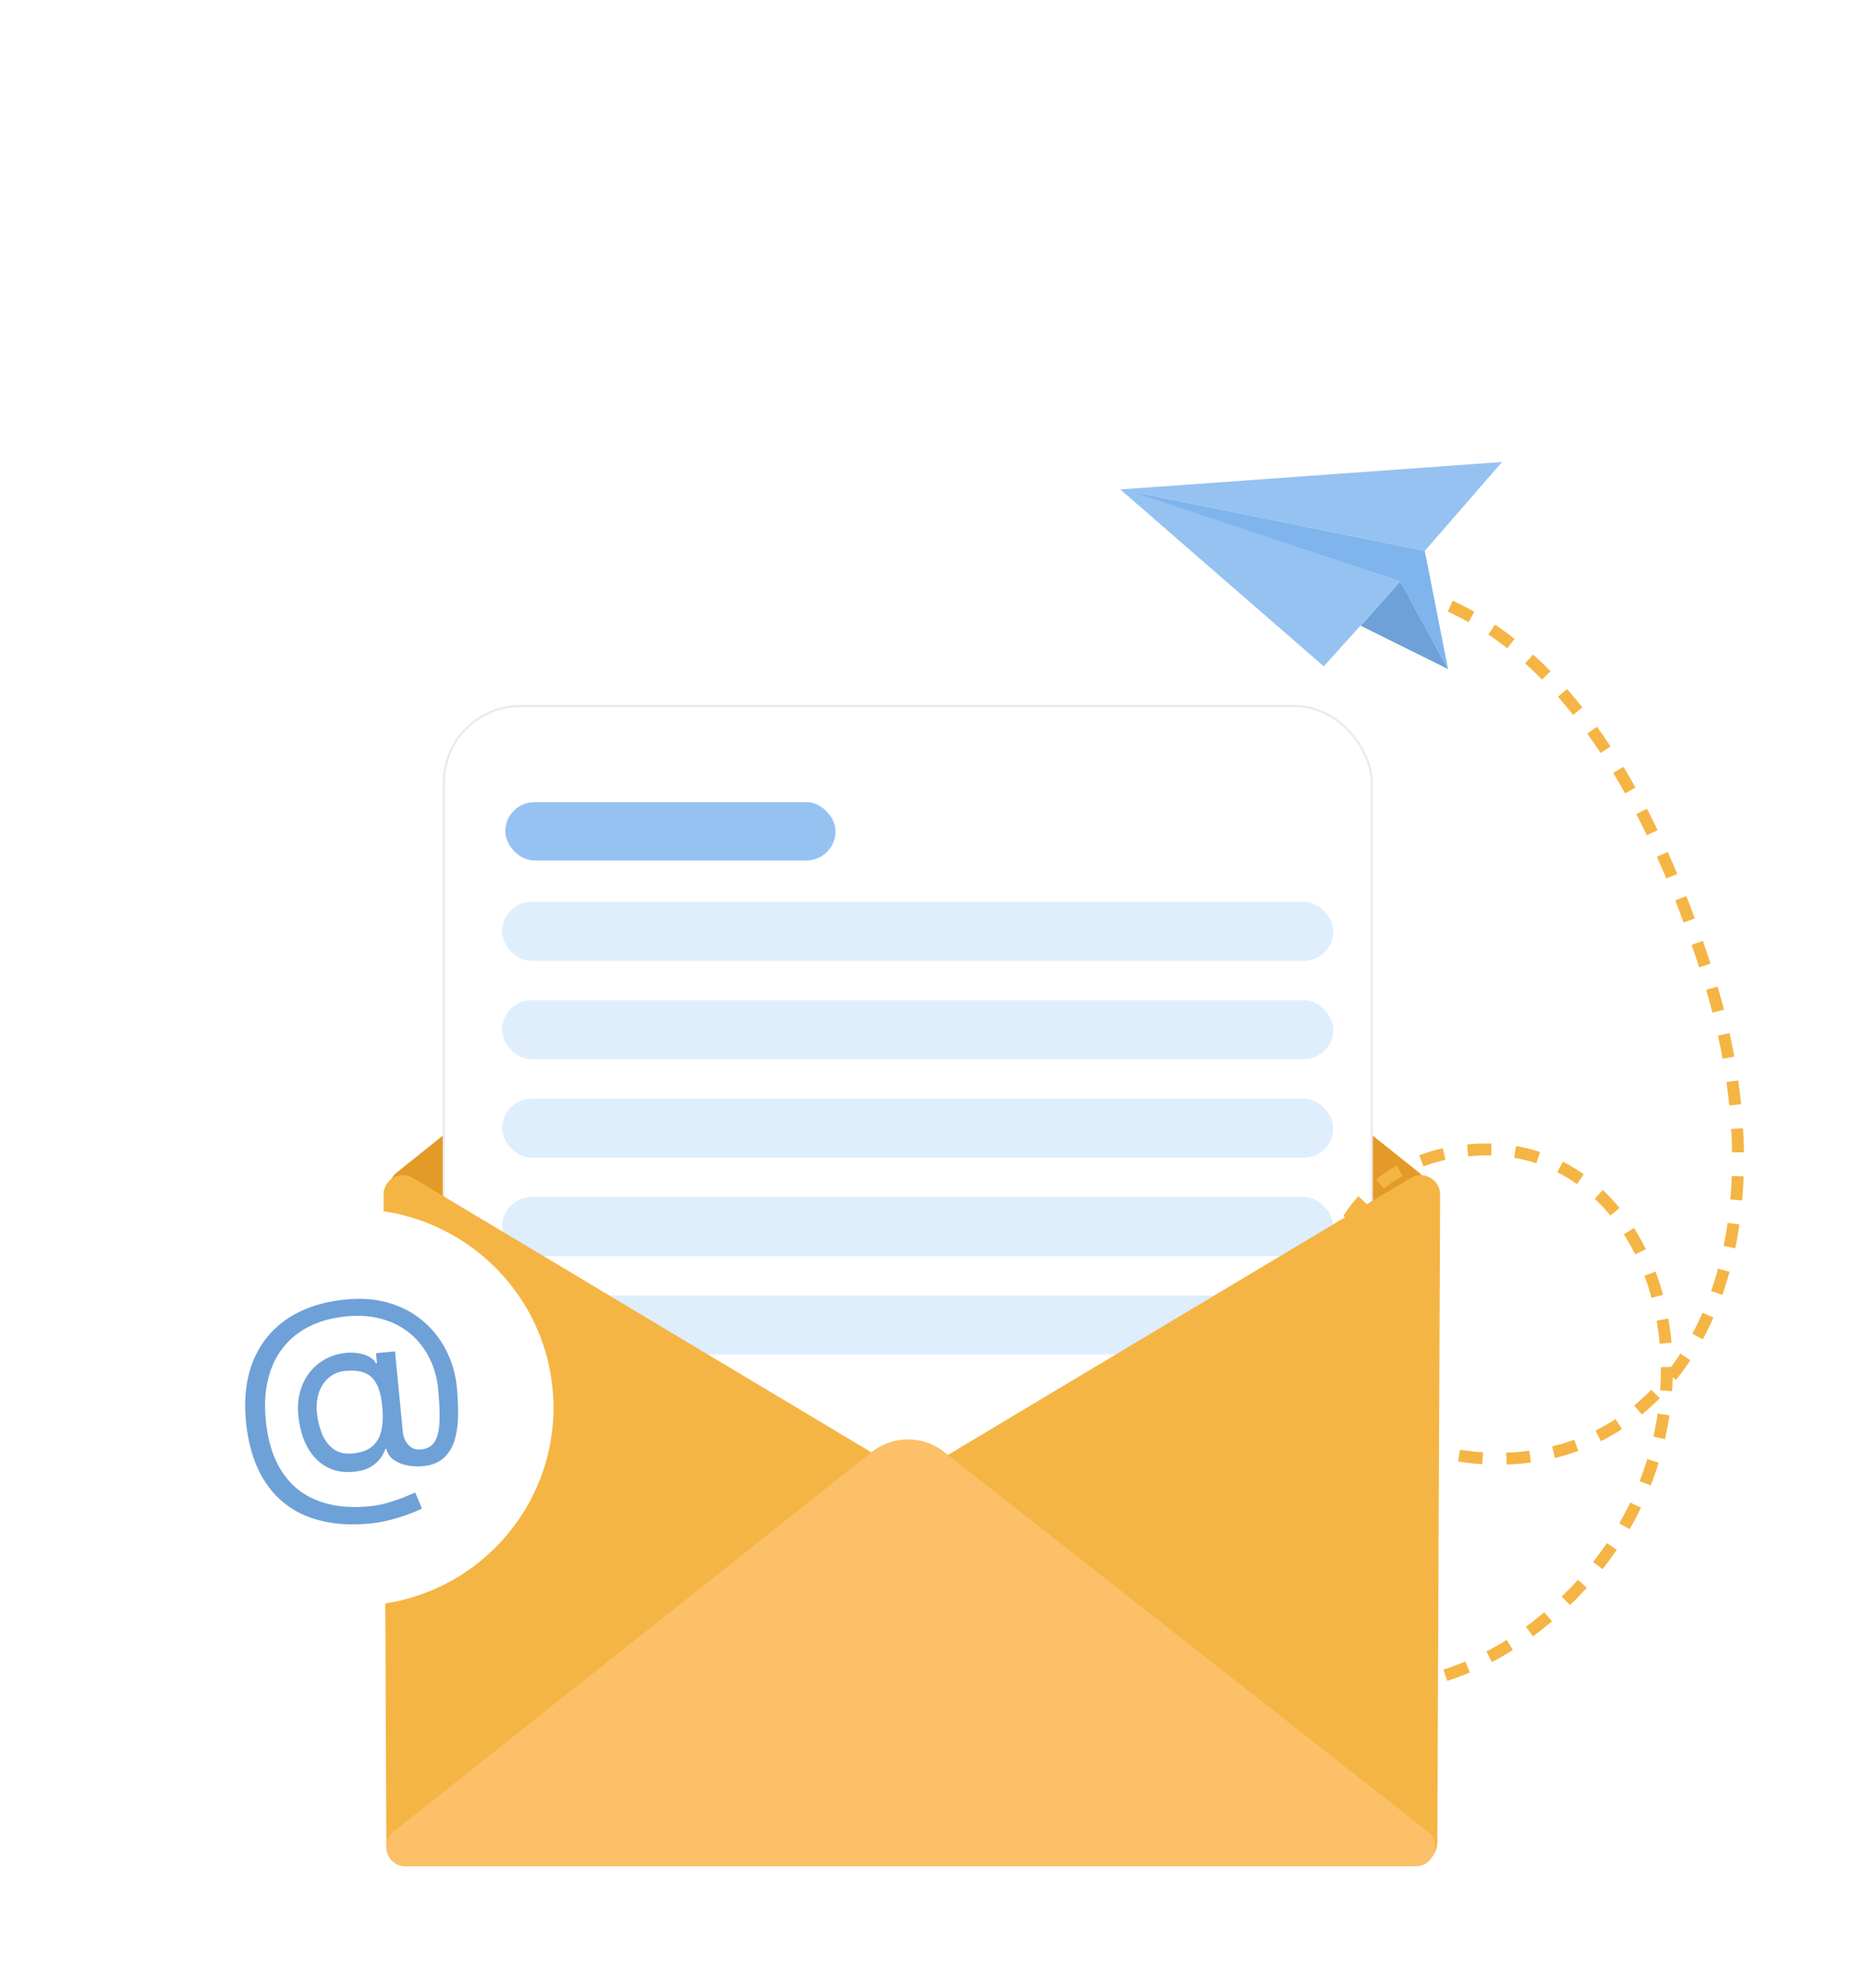 <svg width="185" height="197" viewBox="0 0 185 197" fill="none" xmlns="http://www.w3.org/2000/svg">
<g filter="url(#filter0_d_2159_716)">
<path d="M139.447 117.59H40.558C38.738 117.59 37.934 115.297 39.357 114.161L86.398 76.585C88.506 74.9 91.499 74.9 93.607 76.585L140.649 114.161C142.071 115.297 141.268 117.59 139.447 117.59Z" fill="#E49A26"/>
<rect x="43.892" y="67.853" width="92.22" height="101.423" rx="7.701" fill="white"/>
<rect x="44.001" y="67.963" width="92.001" height="101.205" rx="7.592" stroke="black" stroke-opacity="0.08" stroke-width="0.218"/>
<rect x="49.779" y="116.615" width="82.409" height="5.851" rx="2.926" fill="#DEEEFD"/>
<rect x="49.779" y="126.367" width="82.409" height="5.851" rx="2.926" fill="#DEEEFD"/>
<path d="M38.3 180.619L38.021 116.381C38.015 114.882 39.648 113.951 40.935 114.72L89.228 143.606C92.975 145.848 92.976 151.276 89.23 153.519L41.214 182.263C39.934 183.029 38.307 182.111 38.3 180.619Z" fill="#F5B545"/>
<path d="M142.499 180.619L142.778 116.381C142.785 114.882 141.151 113.951 139.865 114.72L91.572 143.606C87.824 145.848 87.823 151.276 91.569 153.519L139.585 182.263C140.865 183.029 142.493 182.111 142.499 180.619Z" fill="#F5B545"/>
<path d="M140.351 182.93H40.211C38.388 182.93 37.586 180.63 39.015 179.496L86.432 141.877C88.526 140.216 91.485 140.209 93.588 141.858L141.54 179.49C142.978 180.619 142.18 182.93 140.351 182.93Z" fill="#FBC068"/>
<rect x="50.096" y="77.484" width="32.744" height="5.778" rx="2.889" fill="#95C2F1"/>
<rect x="49.779" y="87.358" width="82.409" height="5.851" rx="2.926" fill="#DEEEFD"/>
<rect x="49.779" y="97.11" width="82.409" height="5.851" rx="2.926" fill="#DEEEFD"/>
<rect x="49.779" y="106.862" width="82.409" height="5.851" rx="2.926" fill="#DEEEFD"/>
</g>
<g filter="url(#filter1_d_2159_716)">
<ellipse cx="19.784" cy="19.668" rx="19.784" ry="19.668" transform="matrix(0.995 -0.095 0.097 0.995 13.5 119.775)" fill="white"/>
<path d="M36.686 148.966C34.87 149.14 33.241 149.046 31.798 148.684C30.357 148.328 29.114 147.718 28.072 146.854C27.03 145.989 26.199 144.887 25.578 143.548C24.956 142.208 24.559 140.645 24.386 138.857C24.218 137.129 24.315 135.56 24.675 134.15C25.041 132.74 25.65 131.515 26.501 130.475C27.358 129.428 28.439 128.589 29.743 127.958C31.053 127.327 32.566 126.929 34.28 126.764C35.948 126.604 37.434 126.736 38.739 127.158C40.049 127.575 41.169 128.202 42.101 129.042C43.039 129.875 43.773 130.843 44.306 131.947C44.844 133.05 45.172 134.21 45.29 135.425C45.373 136.28 45.416 137.151 45.418 138.038C45.42 138.925 45.323 139.75 45.128 140.513C44.932 141.27 44.577 141.899 44.062 142.401C43.554 142.902 42.828 143.198 41.884 143.288C41.469 143.328 41.006 143.307 40.495 143.225C39.984 143.143 39.521 142.97 39.106 142.706C38.691 142.442 38.423 142.06 38.303 141.56L38.196 141.57C38.087 141.926 37.899 142.271 37.632 142.606C37.371 142.941 37.012 143.222 36.555 143.451C36.104 143.679 35.539 143.813 34.86 143.854C34.086 143.899 33.39 143.793 32.772 143.537C32.154 143.274 31.62 142.891 31.169 142.386C30.725 141.875 30.366 141.27 30.095 140.569C29.829 139.863 29.655 139.091 29.574 138.253C29.496 137.457 29.544 136.717 29.718 136.033C29.891 135.35 30.164 134.74 30.537 134.205C30.917 133.668 31.377 133.225 31.918 132.876C32.464 132.52 33.066 132.274 33.724 132.14C34.312 132.024 34.854 131.999 35.352 132.064C35.848 132.124 36.265 132.248 36.6 132.436C36.935 132.618 37.157 132.835 37.265 133.086L37.372 133.076L37.276 132.085L39.163 131.904L39.939 139.903C39.987 140.398 40.169 140.821 40.484 141.172C40.8 141.523 41.225 141.673 41.759 141.621C42.364 141.563 42.807 141.313 43.087 140.869C43.373 140.425 43.534 139.766 43.569 138.894C43.61 138.021 43.566 136.912 43.435 135.567C43.358 134.776 43.173 134.008 42.879 133.263C42.591 132.51 42.194 131.819 41.69 131.189C41.191 130.558 40.585 130.018 39.871 129.568C39.156 129.119 38.337 128.792 37.413 128.589C36.494 128.38 35.468 128.329 34.335 128.438C32.941 128.572 31.712 128.907 30.65 129.443C29.594 129.973 28.72 130.685 28.028 131.579C27.341 132.466 26.853 133.513 26.563 134.72C26.278 135.92 26.207 137.26 26.351 138.741C26.497 140.245 26.825 141.562 27.336 142.691C27.853 143.821 28.542 144.749 29.403 145.476C30.27 146.202 31.305 146.716 32.508 147.018C33.712 147.325 35.073 147.406 36.592 147.26C37.245 147.198 37.883 147.074 38.506 146.889C39.129 146.705 39.676 146.515 40.148 146.321C40.621 146.127 40.96 145.984 41.167 145.893L41.823 147.473C41.47 147.662 41.005 147.861 40.426 148.072C39.853 148.281 39.237 148.468 38.576 148.633C37.921 148.797 37.291 148.908 36.686 148.966ZM34.97 142.022C35.765 141.946 36.394 141.725 36.855 141.359C37.317 140.993 37.629 140.478 37.792 139.814C37.955 139.149 37.989 138.327 37.894 137.348C37.798 136.357 37.599 135.596 37.296 135.066C36.993 134.535 36.587 134.181 36.079 134.004C35.57 133.826 34.96 133.772 34.248 133.84C33.572 133.905 33.01 134.137 32.564 134.537C32.123 134.931 31.803 135.432 31.605 136.04C31.412 136.642 31.348 137.285 31.415 137.969C31.488 138.724 31.658 139.425 31.924 140.073C32.19 140.714 32.571 141.219 33.068 141.588C33.565 141.951 34.199 142.096 34.97 142.022Z" fill="#6EA1D7"/>
</g>
<path d="M110.75 153.412C114.962 163.183 134.942 174.588 152.273 161.188C173.938 144.438 166.115 112.733 146.255 113.93C126.396 115.126 126.396 142.644 146.255 144.438C166.115 146.233 178.5 124.999 169.124 95.983C156.902 58.162 138.407 58.895 136 57.499" stroke="#F5B545" stroke-width="1.181" stroke-dasharray="2.36 2.36"/>
<path d="M131.242 66.028L138.824 57.615L112.265 48.724L141.256 54.588L148.914 45.779L111.071 48.499L131.242 66.028Z" fill="#95C2F1"/>
<path d="M143.564 66.297L138.824 57.615L134.896 62.001L143.564 66.297Z" fill="#6EA1D7"/>
<path d="M141.256 54.588L143.564 66.297L138.824 57.616L112.066 48.687L141.256 54.588Z" fill="#7FB4EC"/>
<defs>
<filter id="filter0_d_2159_716" x="26.021" y="57.853" width="128.757" height="139.076" filterUnits="userSpaceOnUse" color-interpolation-filters="sRGB">
<feFlood flood-opacity="0" result="BackgroundImageFix"/>
<feColorMatrix in="SourceAlpha" type="matrix" values="0 0 0 0 0 0 0 0 0 0 0 0 0 0 0 0 0 0 127 0" result="hardAlpha"/>
<feOffset dy="2"/>
<feGaussianBlur stdDeviation="6"/>
<feComposite in2="hardAlpha" operator="out"/>
<feColorMatrix type="matrix" values="0 0 0 0 0 0 0 0 0 0 0 0 0 0 0 0 0 0 0.12 0"/>
<feBlend mode="normal" in2="BackgroundImageFix" result="effect1_dropShadow_2159_716"/>
<feBlend mode="normal" in="SourceGraphic" in2="effect1_dropShadow_2159_716" result="shape"/>
</filter>
<filter id="filter1_d_2159_716" x="7.306" y="111.795" width="55.572" height="55.338" filterUnits="userSpaceOnUse" color-interpolation-filters="sRGB">
<feFlood flood-opacity="0" result="BackgroundImageFix"/>
<feColorMatrix in="SourceAlpha" type="matrix" values="0 0 0 0 0 0 0 0 0 0 0 0 0 0 0 0 0 0 127 0" result="hardAlpha"/>
<feOffset dy="2"/>
<feGaussianBlur stdDeviation="4"/>
<feComposite in2="hardAlpha" operator="out"/>
<feColorMatrix type="matrix" values="0 0 0 0 0 0 0 0 0 0 0 0 0 0 0 0 0 0 0.08 0"/>
<feBlend mode="normal" in2="BackgroundImageFix" result="effect1_dropShadow_2159_716"/>
<feBlend mode="normal" in="SourceGraphic" in2="effect1_dropShadow_2159_716" result="shape"/>
</filter>
</defs>
</svg>

